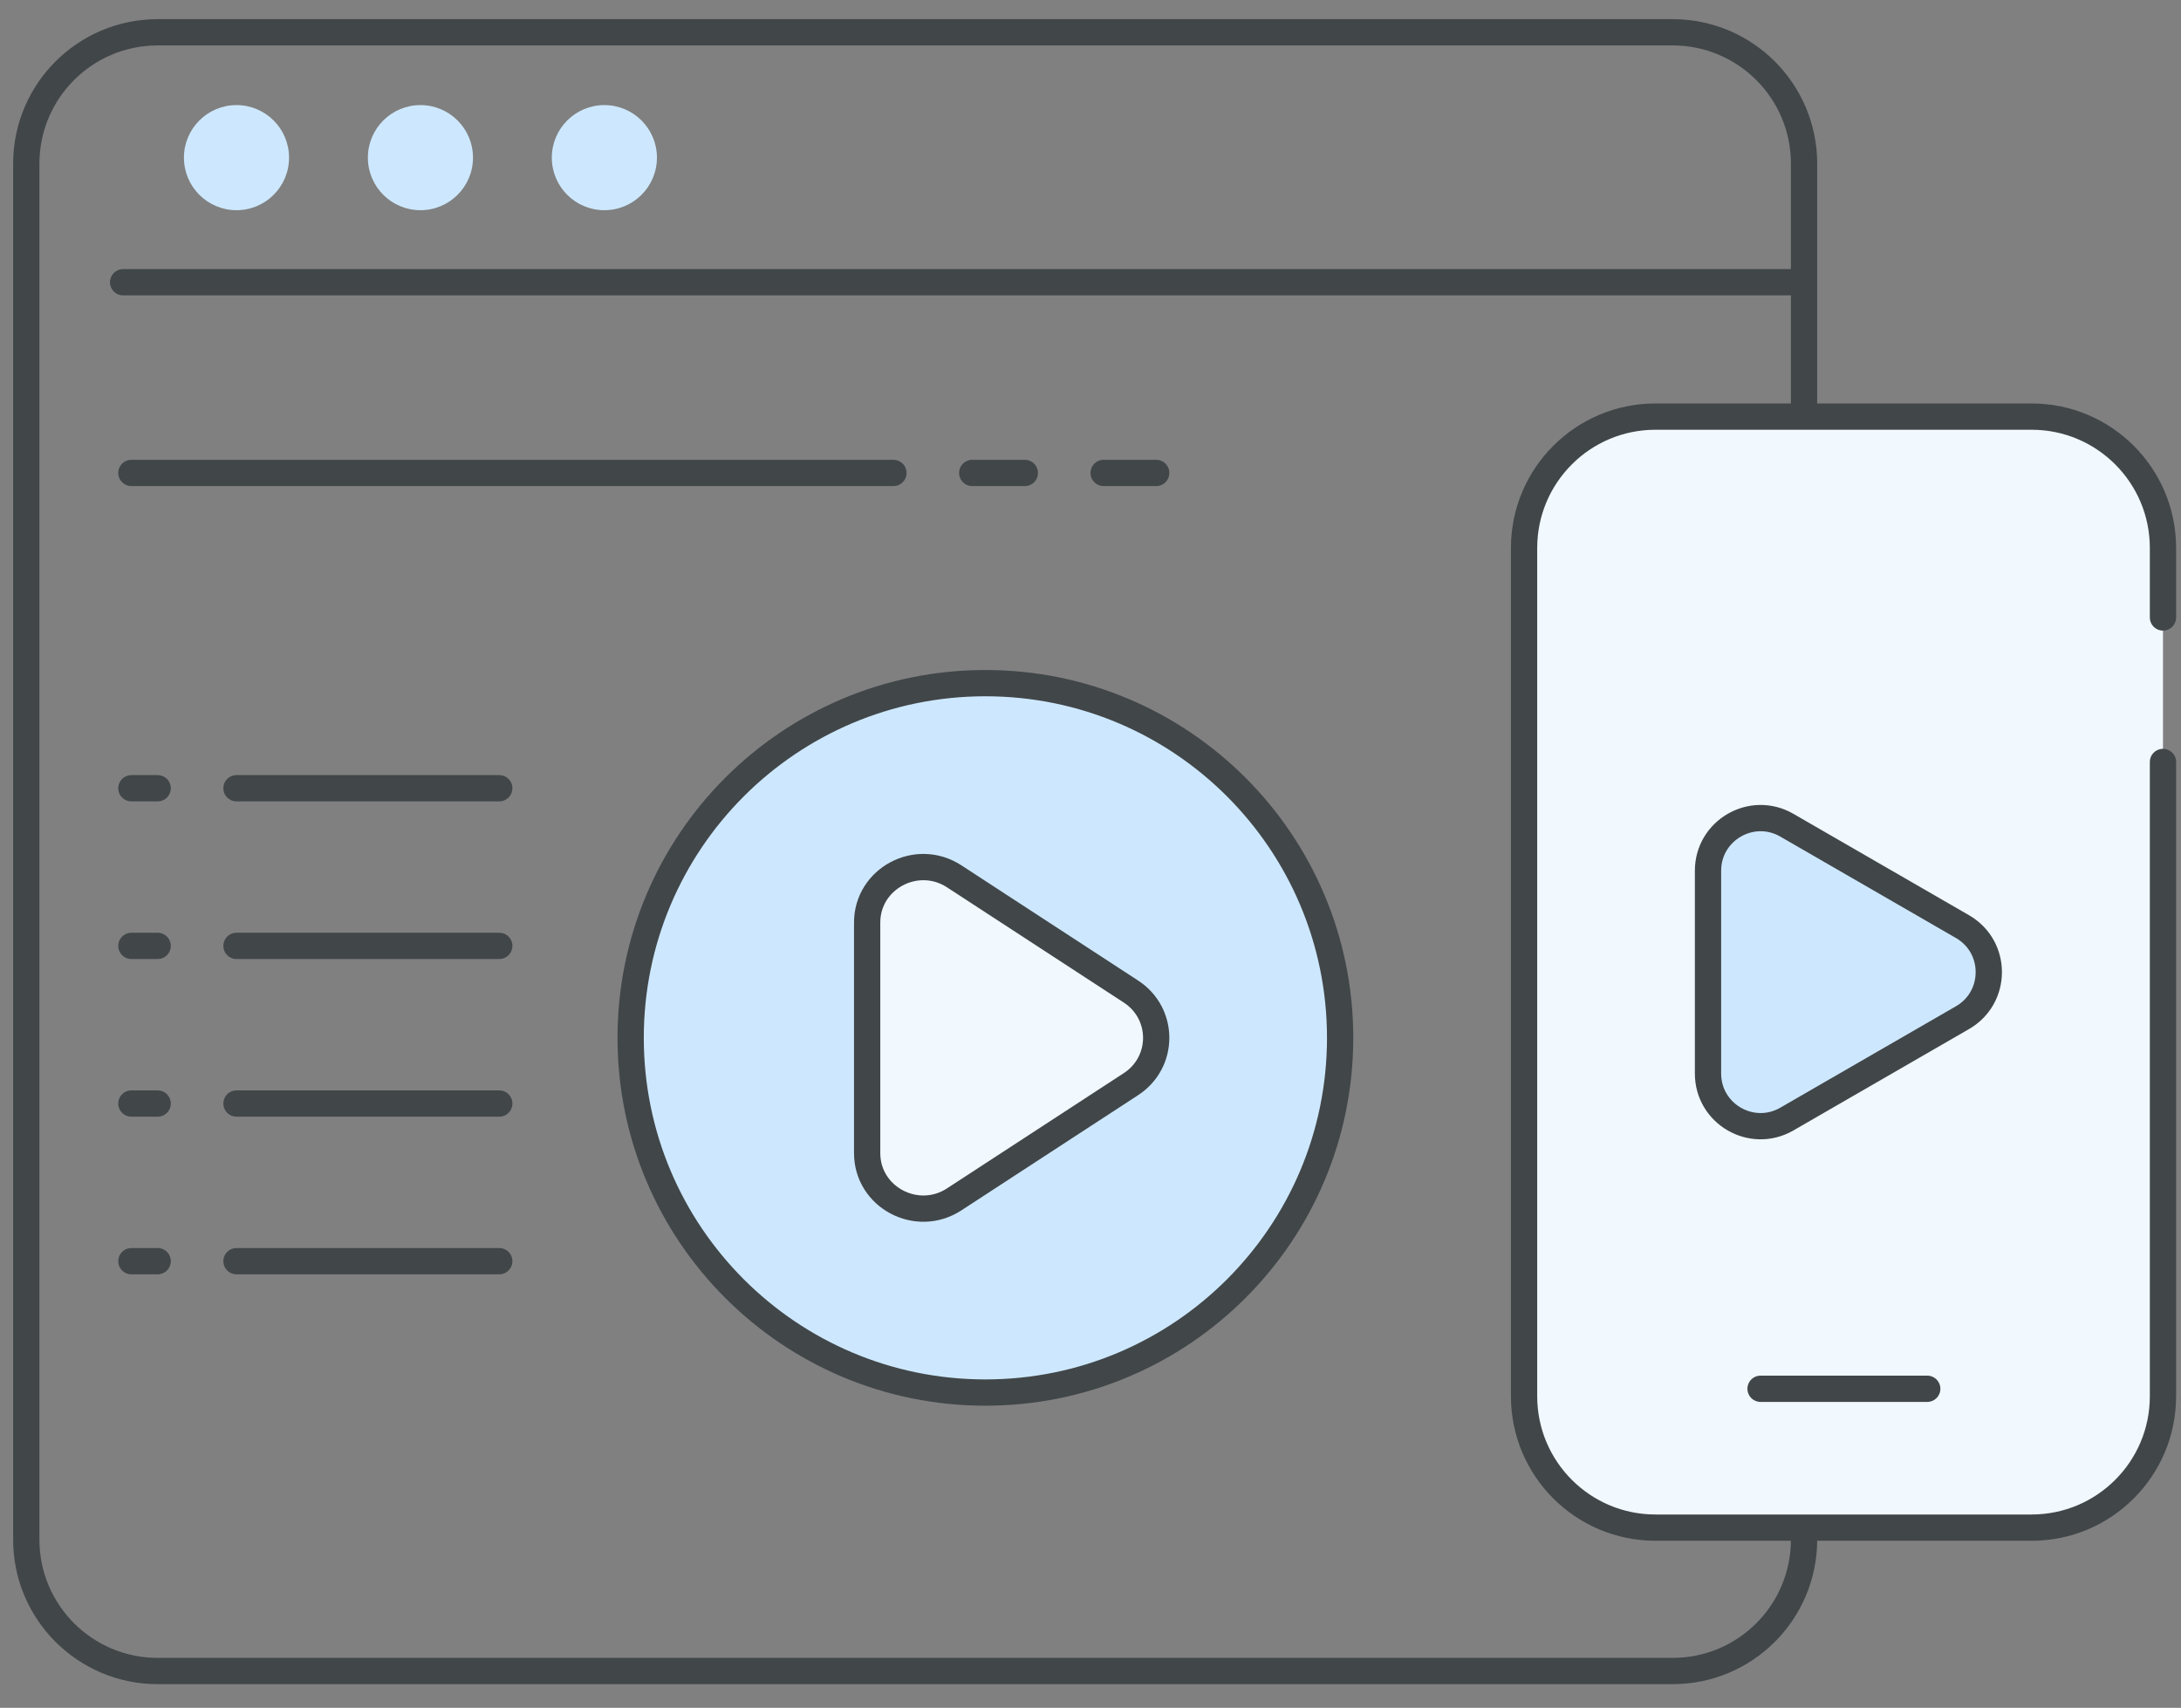 <svg xmlns="http://www.w3.org/2000/svg" width="83" height="65" viewBox="0 0 83 65" fill="none"><rect x="0" y="0" width="83" height="65" fill="#808080" stroke="none"/><path d="M34 18H5" stroke="#414649" stroke-linecap="round"></path><path d="M44 18L42 18" stroke="#414649" stroke-linecap="round"></path><path d="M39 18L37 18" stroke="#414649" stroke-linecap="round"></path><path d="M19 30H9" stroke="#414649" stroke-linecap="round"></path><path d="M19 36H9" stroke="#414649" stroke-linecap="round"></path><path d="M19 42H9" stroke="#414649" stroke-linecap="round"></path><path d="M19 48H9" stroke="#414649" stroke-linecap="round"></path><path d="M6 30H5" stroke="#414649" stroke-linecap="round"></path><path d="M6 36H5" stroke="#414649" stroke-linecap="round"></path><path d="M6 42H5" stroke="#414649" stroke-linecap="round"></path><path d="M6 48H5" stroke="#414649" stroke-linecap="round"></path><path d="M37.5 53C44.956 53 51 46.956 51 39.5C51 32.044 44.956 26 37.5 26C30.044 26 24 32.044 24 39.5C24 46.956 30.044 53 37.5 53Z" fill="#CDE8FE" stroke="#414649" stroke-miterlimit="10" stroke-linecap="round" stroke-linejoin="round"></path><path d="M43.041 37.739C44.32 38.573 44.32 40.427 43.041 41.261L36.312 45.648C34.892 46.573 33 45.567 33 43.886L33 35.114C33 33.433 34.892 32.427 36.312 33.352L43.041 37.739Z" fill="#F1F8FE" stroke="#414649"></path><path d="M68.655 53V58.598C68.655 61.36 66.417 63.598 63.655 63.598H6C3.239 63.598 1 61.36 1 58.598V6.229C1 3.467 3.239 1.229 6 1.229H63.655C66.417 1.229 68.655 3.467 68.655 6.229V30.413" stroke="#414649" stroke-linecap="round"></path><path d="M4.685 10.242C4.408 10.242 4.185 10.466 4.185 10.742C4.185 11.019 4.408 11.242 4.685 11.242L4.685 10.242ZM68.168 10.242L4.685 10.242L4.685 11.242L68.168 11.242L68.168 10.242Z" fill="#414649"></path><circle cx="9" cy="6" r="2" fill="#CDE8FE"></circle><circle cx="16" cy="6" r="2" fill="#CDE8FE"></circle><circle cx="23" cy="6" r="2" fill="#CDE8FE"></circle><path d="M58 20.856C58 18.095 60.239 15.856 63 15.856H77.314C80.075 15.856 82.314 18.095 82.314 20.856V53.141C82.314 55.902 80.075 58.141 77.314 58.141H63C60.239 58.141 58 55.902 58 53.141L58 29V25.5L58 23.5V20.856Z" fill="#F1F8FE"></path><path d="M82.314 29L82.314 53.141C82.314 55.902 80.075 58.141 77.314 58.141H63C60.239 58.141 58 55.902 58 53.141V20.856C58 18.095 60.239 15.856 63 15.856H77.314C80.075 15.856 82.314 18.095 82.314 20.856V23.5" stroke="#414649" stroke-linecap="round"></path><path d="M73.343 52.856H67" stroke="#414649" stroke-linecap="round"></path><path d="M74.685 35.267C76.019 36.037 76.019 37.961 74.685 38.731L68 42.591C66.667 43.361 65 42.398 65 40.859L65 33.139C65 31.6 66.667 30.637 68 31.407L74.685 35.267Z" fill="#CDE8FE" stroke="#414649"></path></svg>